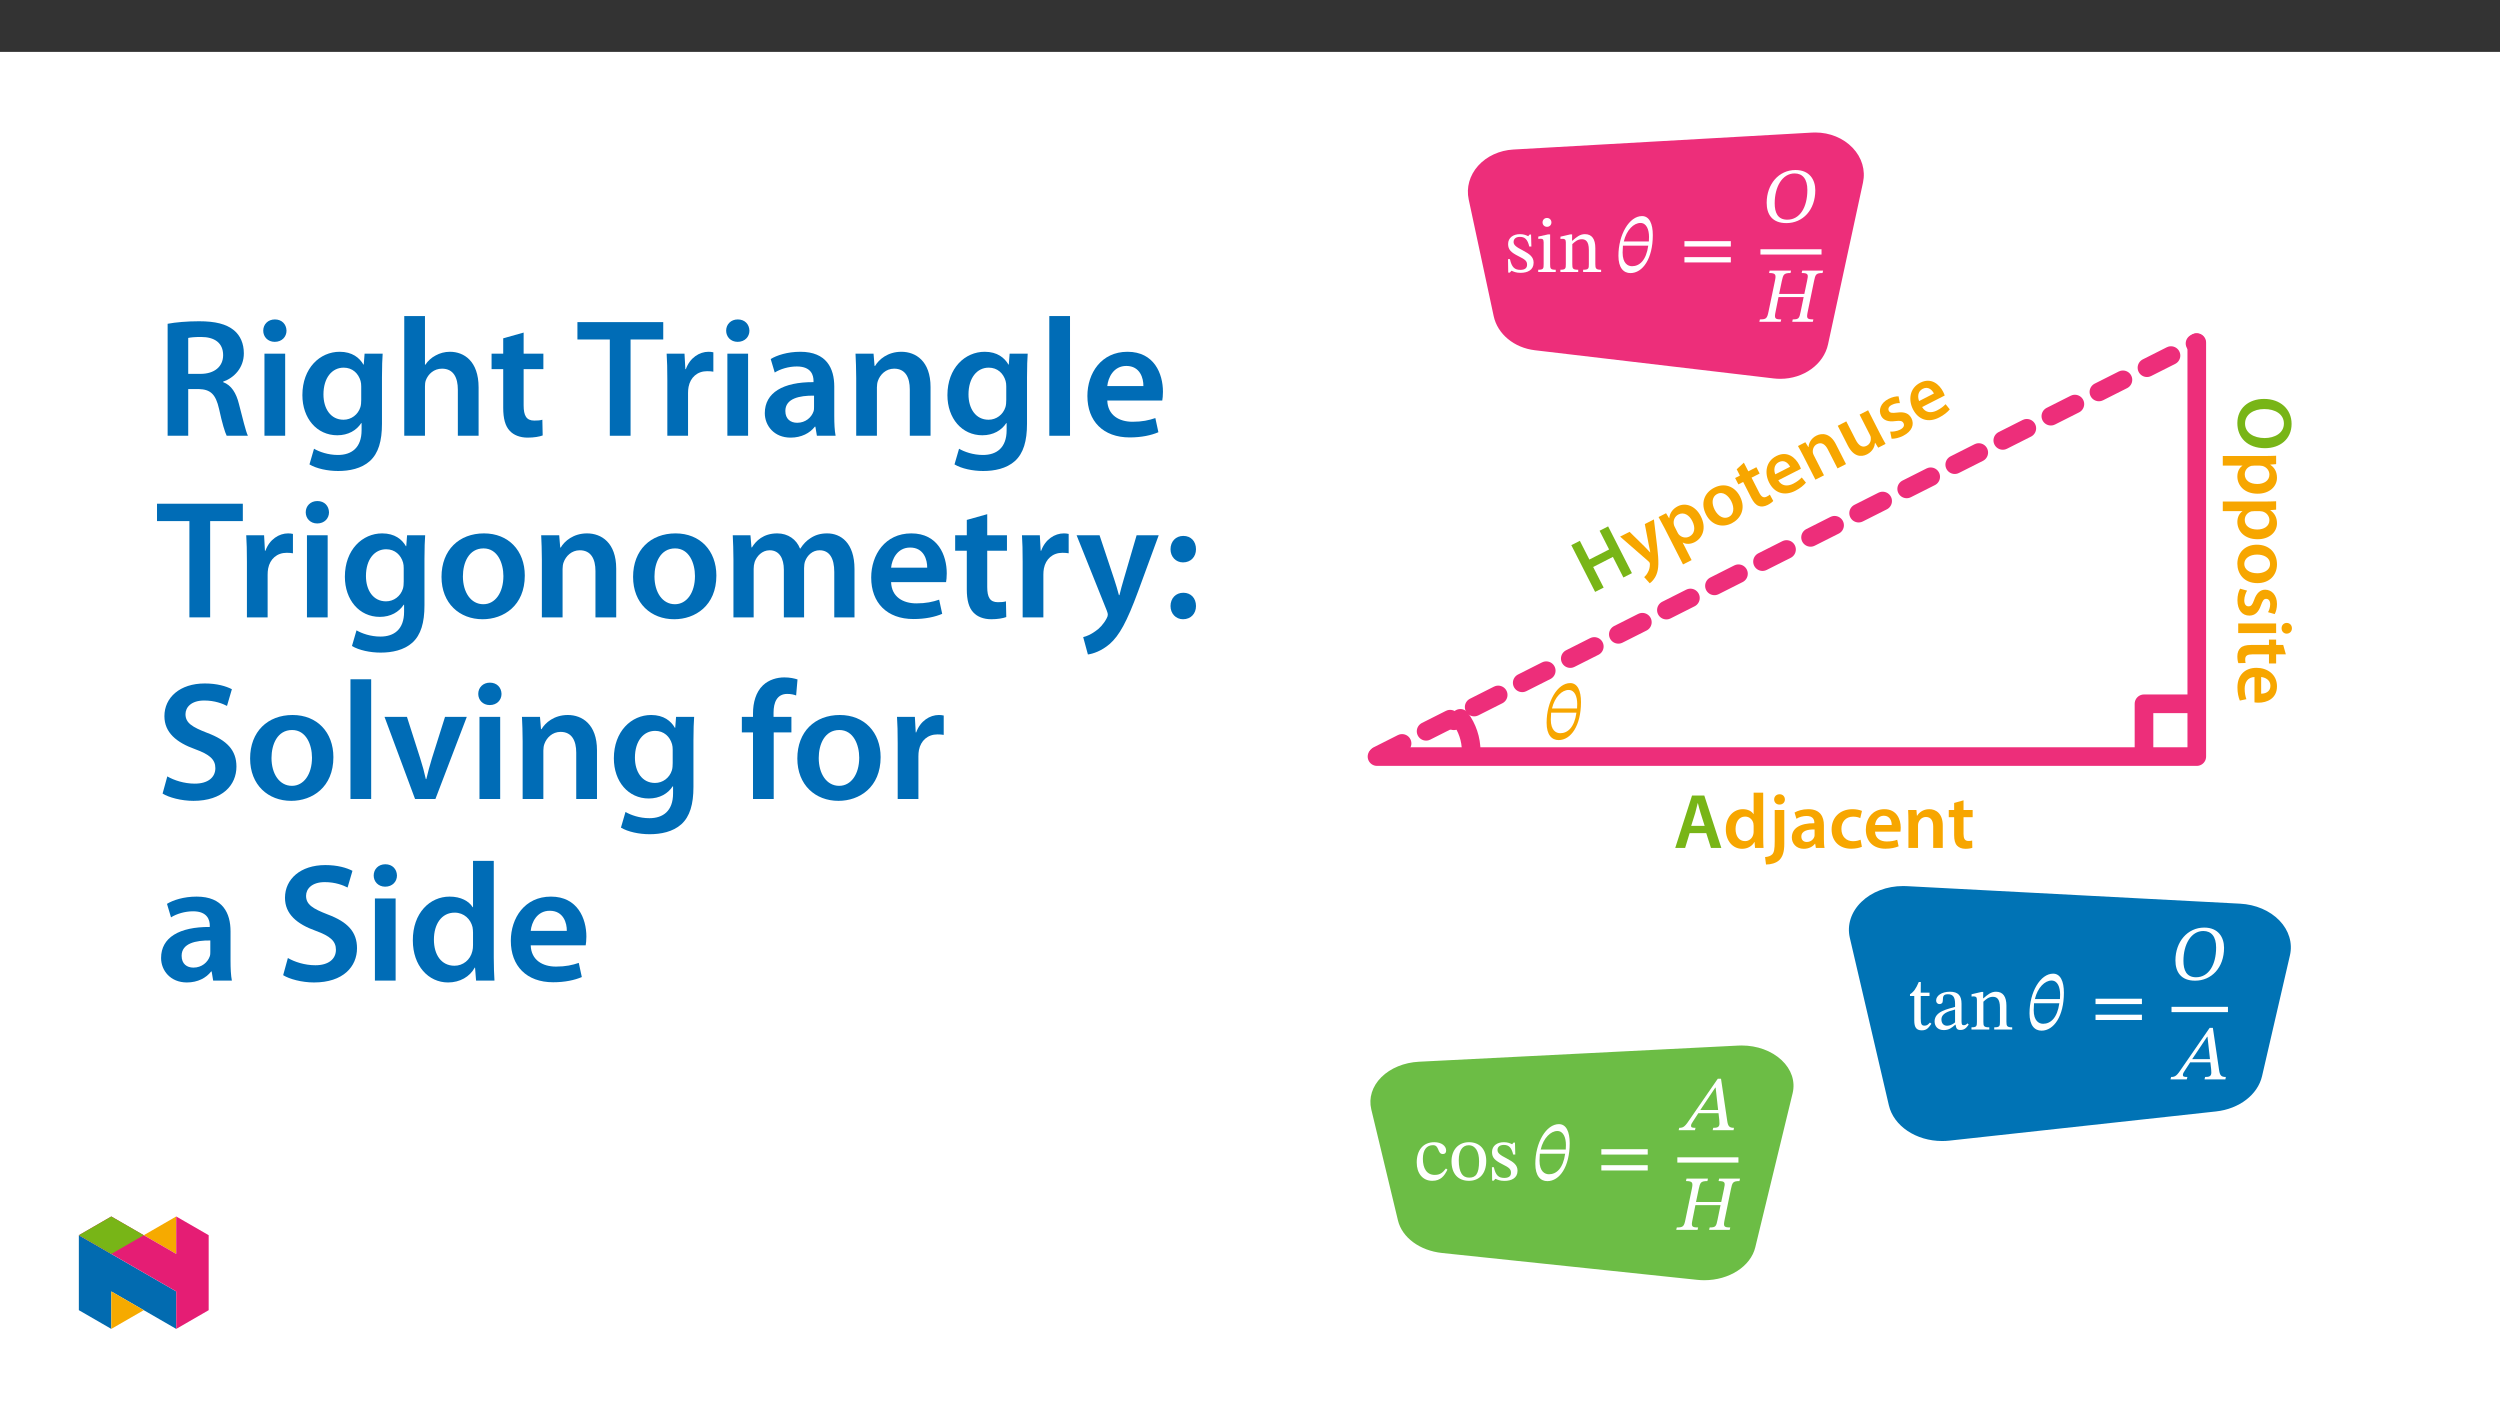 ﻿<?xml version="1.0" encoding="utf-8"?>
<svg xmlns="http://www.w3.org/2000/svg" xmlns:xlink="http://www.w3.org/1999/xlink" viewBox="0 0 960 540" version="1.1">
  <rect x="0" y="0" width="960" height="540" fill="#333333" stroke="none"/>
  <defs>
    <g>
      <symbol overflow="visible" id="glyph0-0">
        <path style="stroke:none;" d="M 0 0 L 14.938 0 L 14.938 -20.922 L 0 -20.922 Z M 7.469 -11.812 L 2.391 -19.422 L 12.547 -19.422 Z M 8.375 -10.469 L 13.453 -18.078 L 13.453 -2.844 Z M 2.391 -1.5 L 7.469 -9.109 L 12.547 -1.5 Z M 1.5 -18.078 L 6.578 -10.469 L 1.5 -2.844 Z M 1.5 -18.078 " />
      </symbol>
      <symbol overflow="visible" id="glyph0-1">
        <path style="stroke:none;" d="M 12.531 -5.703 L 14.344 0 L 18.328 0 L 11.781 -20.141 L 7.078 -20.141 L 0.625 0 L 4.422 0 L 6.156 -5.703 Z M 6.75 -8.484 L 8.312 -13.453 C 8.641 -14.641 8.969 -16.047 9.266 -17.219 L 9.328 -17.219 C 9.625 -16.047 9.953 -14.672 10.344 -13.453 L 11.922 -8.484 Z M 6.75 -8.484 " />
      </symbol>
      <symbol overflow="visible" id="glyph0-2">
        <path style="stroke:none;" d="M 11.719 -21.219 L 11.719 -13 L 11.656 -13 C 11 -14.078 9.562 -14.891 7.562 -14.891 C 4.062 -14.891 1.016 -11.984 1.047 -7.109 C 1.047 -2.625 3.797 0.328 7.297 0.328 C 9.391 0.328 11.156 -0.688 12.016 -2.297 L 12.078 -2.297 L 12.25 0 L 15.516 0 C 15.453 -0.984 15.391 -2.594 15.391 -4.094 L 15.391 -21.219 Z M 11.719 -6.312 C 11.719 -5.922 11.688 -5.562 11.594 -5.234 C 11.234 -3.641 9.922 -2.625 8.422 -2.625 C 6.094 -2.625 4.781 -4.578 4.781 -7.266 C 4.781 -9.953 6.094 -12.047 8.453 -12.047 C 10.141 -12.047 11.297 -10.875 11.625 -9.469 C 11.688 -9.172 11.719 -8.781 11.719 -8.484 Z M 11.719 -6.312 " />
      </symbol>
      <symbol overflow="visible" id="glyph0-3">
        <path style="stroke:none;" d="M -0.891 6.359 C 0.922 6.359 2.953 5.859 4.219 4.656 C 5.531 3.344 6.125 1.469 6.125 -1.547 L 6.125 -14.562 L 2.453 -14.562 L 2.453 -2.594 C 2.453 0.562 2.188 1.703 1.5 2.453 C 0.891 3.078 -0.062 3.406 -1.25 3.5 Z M 4.328 -20.625 C 3.078 -20.625 2.234 -19.75 2.234 -18.625 C 2.234 -17.547 3.016 -16.656 4.281 -16.656 C 5.594 -16.656 6.359 -17.547 6.359 -18.625 C 6.344 -19.75 5.562 -20.625 4.328 -20.625 Z M 4.328 -20.625 " />
      </symbol>
      <symbol overflow="visible" id="glyph0-4">
        <path style="stroke:none;" d="M 13.266 -8.734 C 13.266 -11.922 11.922 -14.891 7.266 -14.891 C 4.969 -14.891 3.078 -14.25 2 -13.594 L 2.719 -11.203 C 3.703 -11.844 5.203 -12.281 6.641 -12.281 C 9.203 -12.281 9.594 -10.703 9.594 -9.75 L 9.594 -9.5 C 4.219 -9.531 0.953 -7.656 0.953 -4 C 0.953 -1.797 2.594 0.328 5.531 0.328 C 7.438 0.328 8.969 -0.484 9.828 -1.609 L 9.922 -1.609 L 10.188 0 L 13.516 0 C 13.328 -0.891 13.266 -2.188 13.266 -3.5 Z M 9.688 -5.109 C 9.688 -4.844 9.688 -4.578 9.594 -4.297 C 9.234 -3.266 8.188 -2.297 6.703 -2.297 C 5.531 -2.297 4.609 -2.953 4.609 -4.391 C 4.609 -6.609 7.078 -7.141 9.688 -7.109 Z M 9.688 -5.109 " />
      </symbol>
      <symbol overflow="visible" id="glyph0-5">
        <path style="stroke:none;" d="M 12.172 -3.172 C 11.453 -2.875 10.516 -2.594 9.266 -2.594 C 6.75 -2.594 4.812 -4.297 4.812 -7.297 C 4.781 -9.953 6.453 -12.016 9.266 -12.016 C 10.578 -12.016 11.453 -11.75 12.047 -11.453 L 12.703 -14.234 C 11.859 -14.594 10.484 -14.891 9.141 -14.891 C 4.031 -14.891 1.047 -11.516 1.047 -7.141 C 1.047 -2.625 4 0.297 8.547 0.297 C 10.375 0.297 11.891 -0.094 12.672 -0.453 Z M 12.172 -3.172 " />
      </symbol>
      <symbol overflow="visible" id="glyph0-6">
        <path style="stroke:none;" d="M 14.312 -6.25 C 14.375 -6.578 14.438 -7.109 14.438 -7.797 C 14.438 -11 12.891 -14.891 8.156 -14.891 C 3.5 -14.891 1.047 -11.094 1.047 -7.047 C 1.047 -2.594 3.828 0.297 8.547 0.297 C 10.641 0.297 12.375 -0.094 13.625 -0.625 L 13.094 -3.141 C 11.953 -2.75 10.766 -2.484 9.062 -2.484 C 6.703 -2.484 4.656 -3.609 4.578 -6.25 Z M 4.578 -8.812 C 4.719 -10.312 5.672 -12.375 7.953 -12.375 C 10.406 -12.375 11 -10.156 10.969 -8.812 Z M 4.578 -8.812 " />
      </symbol>
      <symbol overflow="visible" id="glyph0-7">
        <path style="stroke:none;" d="M 1.969 0 L 5.656 0 L 5.656 -8.578 C 5.656 -9 5.703 -9.453 5.828 -9.75 C 6.219 -10.844 7.234 -11.891 8.703 -11.891 C 10.703 -11.891 11.484 -10.312 11.484 -8.219 L 11.484 0 L 15.156 0 L 15.156 -8.641 C 15.156 -13.234 12.531 -14.891 9.984 -14.891 C 7.562 -14.891 5.984 -13.516 5.328 -12.375 L 5.234 -12.375 L 5.047 -14.562 L 1.859 -14.562 C 1.906 -13.297 1.969 -11.891 1.969 -10.219 Z M 1.969 0 " />
      </symbol>
      <symbol overflow="visible" id="glyph0-8">
        <path style="stroke:none;" d="M 2.578 -17.281 L 2.578 -14.562 L 0.516 -14.562 L 0.516 -11.812 L 2.578 -11.812 L 2.578 -4.969 C 2.578 -3.047 2.922 -1.703 3.734 -0.859 C 4.422 -0.125 5.531 0.328 6.906 0.328 C 8.047 0.328 9.031 0.156 9.562 -0.062 L 9.5 -2.844 C 9.094 -2.719 8.734 -2.688 8.078 -2.688 C 6.672 -2.688 6.188 -3.594 6.188 -5.375 L 6.188 -11.812 L 9.688 -11.812 L 9.688 -14.562 L 6.188 -14.562 L 6.188 -18.297 Z M 2.578 -17.281 " />
      </symbol>
      <symbol overflow="visible" id="glyph1-0">
        <path style="stroke:none;" d="M 9.562 -5.078 L 9.562 -5.562 C 9.562 -8.812 14.375 -11.156 14.375 -15.547 C 14.375 -18.656 11.781 -20.031 8.844 -20.031 C 5.828 -20.031 3.766 -18.297 3.766 -15.875 C 3.766 -14.469 4.328 -13.781 5.297 -13.781 C 6.016 -13.781 6.641 -14.172 6.641 -15.094 C 6.641 -16.234 6.016 -16.266 6.016 -17.25 C 6.016 -18.172 6.812 -18.859 8.578 -18.859 C 10.484 -18.859 11.688 -17.812 11.688 -15.453 C 11.688 -10.844 8.375 -9.75 8.375 -5.859 L 8.375 -5.078 Z M 10.703 -1.438 C 10.703 -2.359 10.078 -3.234 9.031 -3.234 C 7.922 -3.234 7.266 -2.391 7.266 -1.438 C 7.266 -0.453 7.828 0.234 9 0.234 C 10.078 0.234 10.703 -0.484 10.703 -1.438 Z M 17.781 5.047 L 17.781 -23.5 L 0.297 -23.5 L 0.297 5.047 Z M 16.234 3.438 L 1.828 3.438 L 1.828 -21.938 L 16.234 -21.938 Z M 16.234 3.438 " />
      </symbol>
      <symbol overflow="visible" id="glyph1-1">
        <path style="stroke:none;" d="M 14.25 -14.172 C 14.25 -18.5 12.938 -21.469 10.109 -21.469 C 5.234 -21.469 1.047 -14.406 1.047 -6.219 C 1.047 -1.578 3.016 0.422 5.672 0.422 C 10.344 0.422 14.25 -5.078 14.25 -14.172 Z M 6.281 -2.219 C 4.688 -2.219 2.656 -3.266 2.656 -7.469 C 2.656 -8.25 2.719 -9.359 2.781 -10.109 L 12.5 -10.109 C 11.719 -4.453 9.141 -2.219 6.281 -2.219 Z M 9.5 -18.828 C 11.844 -18.828 12.797 -16.266 12.797 -13.453 C 12.797 -12.906 12.766 -12.25 12.734 -11.719 L 3.109 -11.719 C 4.156 -16.172 6.969 -18.828 9.5 -18.828 Z M 9.5 -18.828 " />
      </symbol>
      <symbol overflow="visible" id="glyph1-2">
        <path style="stroke:none;" d="M 19.672 -9.781 L 19.672 -11.844 L 1.859 -11.844 L 1.859 -9.781 Z M 19.672 -3.672 L 19.672 -5.703 L 1.859 -5.703 L 1.859 -3.672 Z M 19.672 -3.672 " />
      </symbol>
      <symbol overflow="visible" id="glyph1-3">
        <path style="stroke:none;" d="M 19.812 -12.25 C 19.812 -16.297 17.609 -20.031 12.203 -20.031 C 5.766 -20.031 1.141 -14.562 1.141 -7.438 C 1.141 -3.047 3.203 0.359 8.703 0.359 C 15 0.359 19.812 -4.641 19.812 -12.25 Z M 16.766 -12.375 C 16.766 -5.734 13.906 -0.953 9.062 -0.953 C 5.344 -0.953 4.219 -3.703 4.219 -7.266 C 4.219 -13.594 7.141 -18.719 11.859 -18.719 C 14.938 -18.719 16.766 -16.594 16.766 -12.375 Z M 16.766 -12.375 " />
      </symbol>
      <symbol overflow="visible" id="glyph1-4">
        <path style="stroke:none;" d="M 8.219 -15.688 C 8.766 -18.031 8.844 -18.734 11.562 -18.734 L 11.75 -19.672 L 3.531 -19.672 L 3.312 -18.734 C 5.953 -18.734 6.062 -18.078 5.562 -15.688 L 3.109 -3.922 C 2.578 -1.25 2.156 -0.922 -0.203 -0.922 L -0.422 0 L 7.766 0 L 7.984 -0.922 C 5.531 -0.922 5.266 -1.281 5.828 -3.922 L 6.938 -9.5 L 16.594 -9.5 L 15.453 -3.922 C 14.922 -1.312 14.734 -0.922 12.406 -0.922 L 12.219 0 L 20.109 0 L 20.328 -0.922 C 17.781 -0.922 17.641 -1.344 18.172 -3.922 L 20.594 -15.688 C 21.109 -18.047 21.219 -18.734 23.859 -18.734 L 24.062 -19.672 L 16.047 -19.672 L 15.844 -18.734 C 18.531 -18.734 18.406 -18.031 17.906 -15.688 L 16.859 -10.703 L 7.172 -10.703 Z M 8.219 -15.688 " />
      </symbol>
      <symbol overflow="visible" id="glyph1-5">
        <path style="stroke:none;" d="M 20.688 0 L 20.859 -0.922 C 19.062 -0.922 18.562 -1.547 18.266 -3.562 L 15.875 -19.781 L 14.641 -19.781 L 4.297 -4.781 C 2.062 -1.375 1.5 -0.922 -0.156 -0.922 L -0.391 0 L 5.859 0 L 6.094 -0.922 C 4.781 -0.922 4.359 -1.078 4.359 -1.703 C 4.359 -2.266 4.719 -2.781 5.109 -3.375 L 7.172 -6.547 L 14.922 -6.547 L 15.219 -3.859 C 15.25 -3.5 15.281 -3.078 15.281 -2.594 C 15.281 -1.109 14.344 -0.922 12.891 -0.922 L 12.672 0 Z M 14.797 -7.766 L 7.922 -7.766 L 13.688 -16.375 L 13.812 -16.375 L 14.766 -7.766 Z M 14.797 -7.766 " />
      </symbol>
      <symbol overflow="visible" id="glyph2-0">
        <path style="stroke:none;" d="M 0 0 L 0 14.938 L 20.922 14.938 L 20.922 0 Z M 11.812 7.469 L 19.422 2.391 L 19.422 12.547 Z M 10.469 8.375 L 18.078 13.453 L 2.844 13.453 Z M 1.5 2.391 L 9.109 7.469 L 1.5 12.547 Z M 18.078 1.5 L 10.469 6.578 L 2.844 1.5 Z M 18.078 1.5 " />
      </symbol>
      <symbol overflow="visible" id="glyph2-1">
        <path style="stroke:none;" d="M 20.5 10.672 C 20.5 4.984 16.141 1.078 9.922 1.078 C 4.031 1.078 -0.328 4.656 -0.328 10.375 C -0.328 15.906 3.531 20 10.281 20 C 16.047 20 20.5 16.531 20.5 10.672 Z M 17.547 10.547 C 17.547 14.234 13.953 16.109 10.156 16.109 C 5.953 16.109 2.625 14.109 2.625 10.547 C 2.625 7.031 5.891 4.969 10.016 4.969 C 14.172 4.969 17.547 6.906 17.547 10.547 Z M 17.547 10.547 " />
      </symbol>
      <symbol overflow="visible" id="glyph2-2">
        <path style="stroke:none;" d="M -5.922 1.969 L -5.922 5.656 L 1.609 5.656 L 1.609 5.703 C 0.453 6.453 -0.328 7.984 -0.328 9.797 C -0.328 13.125 2.219 16.438 7.469 16.438 C 12.016 16.438 14.891 13.656 14.891 10.312 C 14.891 8.094 13.953 6.391 12.312 5.328 L 12.312 5.266 L 14.562 5.078 L 14.562 1.859 C 13.188 1.906 11.625 1.969 9.719 1.969 Z M 8.344 5.656 C 8.641 5.656 8.969 5.703 9.266 5.766 C 10.875 6.156 11.984 7.562 11.984 9.094 C 11.984 11.453 9.891 12.703 7.328 12.703 C 4.453 12.703 2.516 11.328 2.516 9 C 2.516 7.406 3.594 6.125 5.078 5.734 C 5.406 5.672 5.734 5.656 6.094 5.656 Z M 8.344 5.656 " />
      </symbol>
      <symbol overflow="visible" id="glyph2-3">
        <path style="stroke:none;" d="M 14.891 8.578 C 14.891 4.188 11.953 1.047 7.172 1.047 C 2.484 1.047 -0.328 4.25 -0.328 8.344 C -0.328 12.047 2.062 15.812 7.406 15.812 C 11.844 15.812 14.891 12.906 14.891 8.578 Z M 12.219 8.484 C 12.219 11 9.594 12.016 7.328 12.016 C 4.359 12.016 2.328 10.547 2.328 8.453 C 2.328 6.25 4.453 4.844 7.266 4.844 C 9.688 4.844 12.219 5.891 12.219 8.484 Z M 12.219 8.484 " />
      </symbol>
      <symbol overflow="visible" id="glyph2-4">
        <path style="stroke:none;" d="M 0.719 1.078 C 0.125 2.156 -0.297 3.734 -0.297 5.5 C -0.297 9.359 1.609 11.422 4.281 11.422 C 6.422 11.391 7.766 10.188 8.703 7.531 C 9.391 5.672 9.797 4.984 10.734 4.984 C 11.625 4.984 12.281 5.703 12.281 7.031 C 12.281 8.312 11.812 9.5 11.453 10.109 L 14.016 10.844 C 14.5 9.984 14.891 8.578 14.891 6.969 C 14.891 3.594 12.906 1.469 10.344 1.469 C 8.609 1.469 7.047 2.625 6.094 5.469 C 5.438 7.266 4.969 7.859 3.969 7.859 C 3.016 7.859 2.328 7.141 2.328 5.531 C 2.328 4.219 2.906 2.625 3.406 1.828 Z M 0.719 1.078 " />
      </symbol>
      <symbol overflow="visible" id="glyph2-5">
        <path style="stroke:none;" d="M 0 5.656 L 14.562 5.656 L 14.562 1.969 L 0 1.969 Z M 20.625 3.828 C 20.625 2.594 19.75 1.766 18.625 1.766 C 17.547 1.766 16.656 2.578 16.656 3.797 C 16.656 5.078 17.547 5.891 18.625 5.891 C 19.75 5.859 20.625 5.078 20.625 3.828 Z M 20.625 3.828 " />
      </symbol>
      <symbol overflow="visible" id="glyph2-6">
        <path style="stroke:none;" d="M 17.281 2.578 L 14.562 2.578 L 14.562 0.516 L 11.812 0.516 L 11.812 2.578 L 4.969 2.578 C 3.047 2.578 1.703 2.922 0.859 3.734 C 0.125 4.422 -0.328 5.531 -0.328 6.906 C -0.328 8.047 -0.156 9.031 0.062 9.562 L 2.844 9.5 C 2.719 9.094 2.688 8.734 2.688 8.078 C 2.688 6.672 3.594 6.188 5.375 6.188 L 11.812 6.188 L 11.812 9.688 L 14.562 9.688 L 14.562 6.188 L 18.297 6.188 Z M 17.281 2.578 " />
      </symbol>
      <symbol overflow="visible" id="glyph2-7">
        <path style="stroke:none;" d="M 6.25 14.312 C 6.578 14.375 7.109 14.438 7.797 14.438 C 11 14.438 14.891 12.891 14.891 8.156 C 14.891 3.5 11.094 1.047 7.047 1.047 C 2.594 1.047 -0.297 3.828 -0.297 8.547 C -0.297 10.641 0.094 12.375 0.625 13.625 L 3.141 13.094 C 2.75 11.953 2.484 10.766 2.484 9.062 C 2.484 6.703 3.609 4.656 6.25 4.578 Z M 8.812 4.578 C 10.312 4.719 12.375 5.672 12.375 7.953 C 12.375 10.406 10.156 11 8.812 10.969 Z M 8.812 4.578 " />
      </symbol>
      <symbol overflow="visible" id="glyph3-0">
        <path style="stroke:none;" d="M 0 0 L 13.312 -6.781 L 3.812 -25.422 L -9.5 -18.641 Z M 1.297 -13.922 L -6.688 -18.391 L 2.359 -23.016 Z M 2.719 -13.125 L 3.781 -22.219 L 10.688 -8.641 Z M 1.438 -2.422 L 2.516 -11.5 L 10.484 -7.047 Z M -6.859 -16.797 L 1.109 -12.312 L 0.047 -3.219 Z M -6.859 -16.797 " />
      </symbol>
      <symbol overflow="visible" id="glyph3-1">
        <path style="stroke:none;" d="M -7.25 -18.922 L 1.891 -0.969 L 5.172 -2.625 L 1.141 -10.531 L 8.719 -14.406 L 12.75 -6.5 L 16.031 -8.172 L 6.891 -26.125 L 3.609 -24.453 L 7.266 -17.266 L -0.312 -13.391 L -3.969 -20.578 Z M -7.25 -18.922 " />
      </symbol>
      <symbol overflow="visible" id="glyph3-2">
        <path style="stroke:none;" d="M -6.406 -13.078 L 4.438 -3.625 C 4.719 -3.359 4.859 -3.188 4.922 -3.062 C 5 -2.891 5.031 -2.672 5.031 -2.375 C 5.031 -1.25 4.703 -0.109 4.266 0.609 C 3.859 1.422 3.328 2.062 2.844 2.484 L 4.969 4.844 C 5.719 4.328 6.859 3.219 7.562 1.438 C 8.422 -0.672 8.516 -3.438 7.828 -9.203 L 6.578 -19.688 L 3.078 -17.906 L 4.594 -9.953 C 4.75 -9 5.016 -7.891 5.172 -7.062 L 5.094 -7.031 C 4.547 -7.656 3.766 -8.484 3.094 -9.156 L -2.781 -14.922 Z M -6.406 -13.078 " />
      </symbol>
      <symbol overflow="visible" id="glyph3-3">
        <path style="stroke:none;" d="M 4.438 4.391 L 7.734 2.719 L 4.312 -4 L 4.344 -4.031 C 5.547 -3.328 7.266 -3.328 8.891 -4.156 C 11.844 -5.656 13.641 -9.453 11.25 -14.125 C 9.188 -18.172 5.406 -19.469 2.422 -17.953 C 0.453 -16.938 -0.641 -15.344 -0.844 -13.391 L -0.906 -13.359 L -2.078 -15.281 L -4.953 -13.812 C -4.281 -12.609 -3.531 -11.25 -2.656 -9.547 Z M 1.266 -10 C 1.125 -10.266 1 -10.578 0.938 -10.875 C 0.547 -12.484 1.297 -14.109 2.672 -14.797 C 4.766 -15.875 6.828 -14.578 7.984 -12.297 C 9.297 -9.734 8.953 -7.375 6.875 -6.312 C 5.453 -5.594 3.828 -5.984 2.797 -7.141 C 2.594 -7.391 2.438 -7.672 2.281 -7.984 Z M 1.266 -10 " />
      </symbol>
      <symbol overflow="visible" id="glyph3-4">
        <path style="stroke:none;" d="M 0.875 -17.156 C -3.031 -15.172 -4.484 -11.125 -2.312 -6.859 C -0.188 -2.688 3.938 -1.625 7.594 -3.484 C 10.891 -5.172 13.156 -9.016 10.734 -13.766 C 8.719 -17.719 4.734 -19.125 0.875 -17.156 Z M 2.016 -14.75 C 4.25 -15.891 6.344 -14 7.375 -11.984 C 8.719 -9.344 8.328 -6.859 6.469 -5.922 C 4.5 -4.922 2.297 -6.172 1.016 -8.672 C -0.078 -10.828 -0.297 -13.562 2.016 -14.75 Z M 2.016 -14.75 " />
      </symbol>
      <symbol overflow="visible" id="glyph3-5">
        <path style="stroke:none;" d="M -5.547 -16.562 L -4.312 -14.141 L -6.156 -13.203 L -4.906 -10.766 L -3.062 -11.703 L 0.047 -5.594 C 0.906 -3.891 1.844 -2.844 2.938 -2.469 C 3.875 -2.109 5.078 -2.219 6.312 -2.844 C 7.328 -3.359 8.125 -3.953 8.484 -4.406 L 7.172 -6.844 C 6.875 -6.547 6.562 -6.359 5.984 -6.062 C 4.719 -5.422 3.891 -6.016 3.078 -7.609 L 0.156 -13.344 L 3.266 -14.922 L 2.016 -17.359 L -1.094 -15.781 L -2.797 -19.109 Z M -5.547 -16.562 " />
      </symbol>
      <symbol overflow="visible" id="glyph3-6">
        <path style="stroke:none;" d="M 9.906 -12.062 C 9.828 -12.391 9.625 -12.875 9.312 -13.5 C 7.859 -16.344 4.719 -19.125 0.5 -16.969 C -3.641 -14.859 -4.094 -10.359 -2.266 -6.75 C -0.234 -2.781 3.547 -1.469 7.75 -3.609 C 9.625 -4.562 10.984 -5.703 11.859 -6.75 L 10.25 -8.734 C 9.406 -7.875 8.469 -7.109 6.953 -6.328 C 4.844 -5.266 2.516 -5.328 1.234 -7.641 Z M 0.078 -9.938 C -0.484 -11.328 -0.578 -13.609 1.469 -14.641 C 3.641 -15.75 5.188 -14.047 5.766 -12.844 Z M 0.078 -9.938 " />
      </symbol>
      <symbol overflow="visible" id="glyph3-7">
        <path style="stroke:none;" d="M 1.75 -0.891 L 5.047 -2.562 L 1.156 -10.203 C 0.969 -10.578 0.781 -11.016 0.766 -11.328 C 0.625 -12.484 1.062 -13.875 2.359 -14.547 C 4.141 -15.453 5.547 -14.406 6.5 -12.547 L 10.234 -5.219 L 13.5 -6.875 L 9.578 -14.578 C 7.484 -18.672 4.406 -18.953 2.125 -17.797 C -0.031 -16.703 -0.812 -14.766 -0.875 -13.453 L -0.969 -13.406 L -2.109 -15.266 L -4.953 -13.812 C -4.328 -12.703 -3.641 -11.484 -2.891 -10 Z M 1.75 -0.891 " />
      </symbol>
      <symbol overflow="visible" id="glyph3-8">
        <path style="stroke:none;" d="M 6.75 -19.781 L 3.484 -18.109 L 7.469 -10.281 C 7.672 -9.906 7.797 -9.516 7.797 -9.188 C 7.922 -8.156 7.531 -6.812 6.203 -6.141 C 4.469 -5.25 3.062 -6.312 1.969 -8.469 L -1.625 -15.516 L -4.906 -13.828 L -1.031 -6.219 C 1.141 -1.969 4.016 -1.672 6.359 -2.859 C 8.703 -4.062 9.297 -6.062 9.391 -7.25 L 9.469 -7.281 L 10.625 -5.406 L 13.469 -6.859 C 12.875 -7.922 12.172 -9.156 11.375 -10.703 Z M 6.75 -19.781 " />
      </symbol>
      <symbol overflow="visible" id="glyph3-9">
        <path style="stroke:none;" d="M 0.625 -1.125 C 1.859 -1.094 3.469 -1.438 5.047 -2.234 C 8.484 -3.984 9.438 -6.625 8.234 -9 C 7.234 -10.891 5.547 -11.547 2.75 -11.172 C 0.781 -10.938 -0.016 -11 -0.438 -11.828 C -0.844 -12.625 -0.5 -13.531 0.688 -14.125 C 1.828 -14.719 3.109 -14.844 3.797 -14.797 L 3.297 -17.406 C 2.312 -17.453 0.875 -17.156 -0.562 -16.422 C -3.562 -14.891 -4.547 -12.172 -3.391 -9.891 C -2.594 -8.344 -0.859 -7.469 2.109 -7.906 C 4 -8.141 4.75 -7.984 5.203 -7.094 C 5.625 -6.25 5.297 -5.312 3.859 -4.594 C 2.703 -4 1.031 -3.781 0.078 -3.859 Z M 0.625 -1.125 " />
      </symbol>
      <symbol overflow="visible" id="glyph4-0">
        <path style="stroke:none;" d="M 9.562 -5.078 L 9.562 -5.562 C 9.562 -8.812 14.375 -11.156 14.375 -15.547 C 14.375 -18.656 11.781 -20.031 8.844 -20.031 C 5.828 -20.031 3.766 -18.297 3.766 -15.875 C 3.766 -14.469 4.328 -13.781 5.297 -13.781 C 6.016 -13.781 6.641 -14.172 6.641 -15.094 C 6.641 -16.234 6.016 -16.266 6.016 -17.25 C 6.016 -18.172 6.812 -18.859 8.578 -18.859 C 10.484 -18.859 11.688 -17.812 11.688 -15.453 C 11.688 -10.844 8.375 -9.75 8.375 -5.859 L 8.375 -5.078 Z M 10.703 -1.438 C 10.703 -2.359 10.078 -3.234 9.031 -3.234 C 7.922 -3.234 7.266 -2.391 7.266 -1.438 C 7.266 -0.453 7.828 0.234 9 0.234 C 10.078 0.234 10.703 -0.484 10.703 -1.438 Z M 17.781 5.047 L 17.781 -23.5 L 0.297 -23.5 L 0.297 5.047 Z M 16.234 3.438 L 1.828 3.438 L 1.828 -21.938 L 16.234 -21.938 Z M 16.234 3.438 " />
      </symbol>
      <symbol overflow="visible" id="glyph4-1">
        <path style="stroke:none;" d="M 1.172 -4.906 L 1.25 0.234 L 1.859 0.234 L 2.484 -0.453 L 2.578 -0.453 C 3.344 -0.125 4.25 0.328 5.984 0.328 C 8.672 0.328 11 -0.75 11 -3.562 C 11 -5.766 9.531 -6.875 6.812 -8.312 C 4.297 -9.594 3.312 -10.344 3.312 -11.516 C 3.312 -12.859 4.359 -13.484 5.734 -13.484 C 7.562 -13.484 8.672 -12.609 9.328 -9.781 L 10.141 -9.781 L 10.016 -14.375 L 9.453 -14.375 L 8.938 -13.75 L 8.906 -13.75 C 8.156 -14.109 7.266 -14.531 5.766 -14.531 C 3.203 -14.531 1.203 -13.188 1.203 -10.734 C 1.203 -8.516 2.422 -7.469 5.141 -6.094 C 7.922 -4.719 8.484 -4.156 8.484 -2.75 C 8.484 -1.344 7.406 -0.812 5.922 -0.812 C 3.703 -0.812 2.578 -1.828 1.906 -4.938 L 1.141 -4.938 Z M 1.172 -4.906 " />
      </symbol>
      <symbol overflow="visible" id="glyph4-2">
        <path style="stroke:none;" d="M 4.328 -20.75 C 3.281 -20.75 2.625 -19.938 2.625 -19.047 C 2.625 -18.109 3.312 -17.344 4.328 -17.344 C 5.375 -17.344 6.031 -18.109 6.031 -19.047 C 6.031 -19.938 5.375 -20.75 4.328 -20.75 Z M 7.688 -0.859 C 5.672 -0.859 5.531 -1.281 5.531 -3.016 L 5.531 -14.438 L 4.75 -14.438 L 0.984 -13.594 L 0.984 -12.703 C 0.984 -12.703 1.312 -12.766 1.734 -12.766 C 2.594 -12.766 3.047 -12.641 3.047 -11.359 L 3.047 -3.016 C 3.047 -1.312 2.953 -0.859 0.953 -0.859 L 0.953 0 L 7.688 0 Z M 7.688 -0.859 " />
      </symbol>
      <symbol overflow="visible" id="glyph4-3">
        <path style="stroke:none;" d="M 14.375 -9.172 C 14.375 -12.609 13.094 -14.531 10.375 -14.531 C 8.484 -14.531 7.172 -13.422 5.562 -12.016 L 5.438 -12.016 L 5.469 -14.438 L 4.781 -14.438 L 0.984 -13.562 L 0.984 -12.672 C 0.984 -12.672 1.281 -12.734 1.797 -12.734 C 2.594 -12.734 3.047 -12.5 3.047 -11.422 L 3.047 -3.016 C 3.047 -1.344 2.953 -0.859 0.953 -0.859 L 0.953 0 L 7.797 0 L 7.797 -0.859 C 5.656 -0.859 5.531 -1.344 5.531 -3.016 L 5.531 -10.703 C 6.422 -11.516 7.531 -12.578 9.141 -12.578 C 10.484 -12.578 11.891 -12.016 11.891 -8.422 L 11.891 -3.016 C 11.891 -1.344 11.812 -0.859 9.688 -0.859 L 9.688 0 L 16.594 0 L 16.594 -0.859 C 14.594 -0.859 14.375 -1.344 14.375 -3.016 Z M 14.375 -9.172 " />
      </symbol>
      <symbol overflow="visible" id="glyph4-4">
        <path style="stroke:none;" d="M 12.203 -4.422 C 10.844 -2.688 9.828 -1.969 7.891 -1.969 C 4.812 -1.969 3.344 -4.516 3.344 -8.156 C 3.344 -11.594 4.812 -13.391 7.234 -13.391 C 9.797 -13.391 8.812 -9.984 11.031 -9.984 C 11.859 -9.984 12.281 -10.469 12.281 -11.328 C 12.281 -13.062 10.547 -14.531 7.734 -14.531 C 3.438 -14.531 0.984 -11.453 0.984 -6.75 C 0.984 -2.594 3.234 0.297 6.969 0.297 C 10.156 0.297 11.625 -1.578 12.766 -4 Z M 12.203 -4.422 " />
      </symbol>
      <symbol overflow="visible" id="glyph4-5">
        <path style="stroke:none;" d="M 7.719 -14.531 C 3.672 -14.531 1.016 -11.562 1.016 -7.234 C 1.016 -2.391 3.531 0.297 7.719 0.297 C 11.594 0.297 14.344 -2.328 14.344 -7.359 C 14.344 -11.781 11.812 -14.531 7.719 -14.531 Z M 7.594 -13.359 C 10.25 -13.359 11.594 -10.875 11.594 -7.203 C 11.594 -2.328 10.281 -0.922 7.828 -0.922 C 5.266 -0.891 3.797 -2.875 3.797 -7.625 C 3.797 -11.453 5.328 -13.359 7.594 -13.359 Z M 7.594 -13.359 " />
      </symbol>
      <symbol overflow="visible" id="glyph4-6">
        <path style="stroke:none;" d="M 8.766 -2.688 C 8.016 -1.859 7.625 -1.5 6.672 -1.5 C 5.5 -1.5 5.234 -2.188 5.234 -4.297 L 5.234 -12.891 L 8.609 -12.891 L 8.609 -14.172 L 5.234 -14.172 L 5.266 -18.266 L 4.484 -18.266 C 3.406 -15.688 2.516 -14.438 1.109 -13.562 L 1.109 -12.891 L 2.75 -12.891 L 2.75 -3.469 C 2.75 -0.781 3.609 0.297 5.625 0.297 C 7.531 0.297 8.156 -0.594 9.328 -2.219 Z M 8.766 -2.688 " />
      </symbol>
      <symbol overflow="visible" id="glyph4-7">
        <path style="stroke:none;" d="M 9.203 -1.859 C 9.391 -0.531 9.688 0.156 11 0.156 C 12.531 0.156 13.234 -0.484 14.234 -1.906 L 13.781 -2.391 C 13.359 -1.938 12.938 -1.672 12.375 -1.672 C 11.75 -1.672 11.484 -1.891 11.484 -3.109 L 11.484 -9.891 C 11.484 -13 10.25 -14.531 7 -14.531 C 3.734 -14.531 1.734 -12.891 1.734 -11.203 C 1.734 -10.219 2.391 -9.781 2.984 -9.781 C 3.828 -9.781 4.297 -10.219 4.297 -11.156 C 4.297 -12.938 4.609 -13.562 6.312 -13.562 C 8.094 -13.562 9 -12.578 9 -9.984 L 9 -8.703 C 6.422 -7.891 1.141 -7.078 1.141 -3.141 C 1.141 -1.219 2.391 0.203 4.688 0.203 C 6.609 0.203 7.688 -0.625 9.062 -1.859 Z M 9 -2.75 C 7.984 -1.906 6.906 -1.469 5.922 -1.469 C 4.641 -1.469 3.766 -2.359 3.766 -3.859 C 3.766 -6.188 6.281 -7 9 -7.688 Z M 9 -2.75 " />
      </symbol>
      <symbol overflow="visible" id="glyph5-0">
        <path style="stroke:none;" d="M 0 0 L 32.375 0 L 32.375 -45.328 L 0 -45.328 Z M 16.188 -25.578 L 5.188 -42.094 L 27.188 -42.094 Z M 18.125 -22.656 L 29.141 -39.172 L 29.141 -6.156 Z M 5.188 -3.234 L 16.188 -19.75 L 27.188 -3.234 Z M 3.234 -39.172 L 14.25 -22.656 L 3.234 -6.156 Z M 3.234 -39.172 " />
      </symbol>
      <symbol overflow="visible" id="glyph5-1">
        <path style="stroke:none;" d="M 4.594 0 L 12.5 0 L 12.5 -17.938 L 16.516 -17.938 C 21.047 -17.812 23.047 -16 24.344 -10.297 C 25.516 -4.859 26.609 -1.297 27.266 0 L 35.422 0 C 34.578 -1.688 33.406 -6.734 31.984 -12.172 C 30.953 -16.375 29.078 -19.422 25.906 -20.594 L 25.906 -20.781 C 30.047 -22.203 33.859 -26.031 33.859 -31.656 C 33.859 -35.422 32.5 -38.469 30.109 -40.469 C 27.125 -42.922 22.922 -43.969 16.641 -43.969 C 12.047 -43.969 7.641 -43.578 4.594 -43 Z M 12.5 -37.562 C 13.281 -37.75 14.891 -37.938 17.422 -37.938 C 22.594 -37.938 25.906 -35.672 25.906 -30.953 C 25.906 -26.609 22.594 -23.766 17.219 -23.766 L 12.5 -23.766 Z M 12.5 -37.562 " />
      </symbol>
      <symbol overflow="visible" id="glyph5-2">
        <path style="stroke:none;" d="M 12.234 0 L 12.234 -31.531 L 4.281 -31.531 L 4.281 0 Z M 8.281 -44.672 C 5.641 -44.672 3.812 -42.797 3.812 -40.344 C 3.812 -38.016 5.562 -36.062 8.219 -36.062 C 11 -36.062 12.75 -38.016 12.75 -40.344 C 12.688 -42.797 11 -44.672 8.281 -44.672 Z M 8.281 -44.672 " />
      </symbol>
      <symbol overflow="visible" id="glyph5-3">
        <path style="stroke:none;" d="M 32.828 -22.469 C 32.828 -26.812 32.953 -29.391 33.094 -31.531 L 26.156 -31.531 L 25.828 -27.328 L 25.703 -27.328 C 24.219 -29.922 21.438 -32.25 16.578 -32.25 C 9 -32.25 2.266 -25.969 2.266 -15.609 C 2.266 -6.672 7.828 -0.188 15.672 -0.188 C 19.875 -0.188 23.047 -2.078 24.859 -4.859 L 25 -4.859 L 25 -2.141 C 25 4.656 21.109 7.375 15.922 7.375 C 12.109 7.375 8.734 6.156 6.734 4.984 L 4.984 11 C 7.703 12.625 11.984 13.531 16 13.531 C 20.328 13.531 24.922 12.625 28.172 9.719 C 31.469 6.734 32.828 2 32.828 -4.594 Z M 24.859 -13.797 C 24.859 -12.891 24.797 -11.781 24.547 -11 C 23.641 -8.094 21.047 -6.156 18.062 -6.156 C 13.078 -6.156 10.359 -10.484 10.359 -15.859 C 10.359 -22.281 13.656 -26.156 18.125 -26.156 C 21.5 -26.156 23.766 -23.953 24.609 -21.047 C 24.797 -20.391 24.859 -19.688 24.859 -18.906 Z M 24.859 -13.797 " />
      </symbol>
      <symbol overflow="visible" id="glyph5-4">
        <path style="stroke:none;" d="M 4.281 0 L 12.234 0 L 12.234 -18.906 C 12.234 -19.75 12.297 -20.594 12.562 -21.297 C 13.469 -23.703 15.672 -25.766 18.781 -25.766 C 23.188 -25.766 24.859 -22.281 24.859 -17.734 L 24.859 0 L 32.828 0 L 32.828 -18.578 C 32.828 -28.688 27.188 -32.25 21.828 -32.25 C 19.812 -32.25 17.938 -31.734 16.312 -30.828 C 14.703 -29.984 13.344 -28.75 12.375 -27.266 L 12.234 -27.266 L 12.234 -45.969 L 4.281 -45.969 Z M 4.281 0 " />
      </symbol>
      <symbol overflow="visible" id="glyph5-5">
        <path style="stroke:none;" d="M 5.562 -37.422 L 5.562 -31.531 L 1.094 -31.531 L 1.094 -25.578 L 5.562 -25.578 L 5.562 -10.75 C 5.562 -6.609 6.344 -3.688 8.094 -1.875 C 9.578 -0.266 11.984 0.719 14.953 0.719 C 17.422 0.719 19.547 0.328 20.719 -0.125 L 20.594 -6.156 C 19.688 -5.891 18.906 -5.828 17.484 -5.828 C 14.438 -5.828 13.406 -7.766 13.406 -11.656 L 13.406 -25.578 L 20.984 -25.578 L 20.984 -31.531 L 13.406 -31.531 L 13.406 -39.625 Z M 5.562 -37.422 " />
      </symbol>
      <symbol overflow="visible" id="glyph5-6">
        <path style="stroke:none;" d="M 12.953 0 L 20.922 0 L 20.922 -36.969 L 33.469 -36.969 L 33.469 -43.641 L 0.516 -43.641 L 0.516 -36.969 L 12.953 -36.969 Z M 12.953 0 " />
      </symbol>
      <symbol overflow="visible" id="glyph5-7">
        <path style="stroke:none;" d="M 4.281 0 L 12.234 0 L 12.234 -16.375 C 12.234 -17.219 12.297 -18.062 12.438 -18.781 C 13.141 -22.406 15.797 -24.797 19.547 -24.797 C 20.531 -24.797 21.234 -24.734 21.953 -24.609 L 21.953 -32.047 C 21.297 -32.188 20.844 -32.25 20.078 -32.25 C 16.641 -32.25 12.953 -29.984 11.391 -25.578 L 11.203 -25.578 L 10.875 -31.531 L 4.016 -31.531 C 4.203 -28.75 4.281 -25.641 4.281 -21.375 Z M 4.281 0 " />
      </symbol>
      <symbol overflow="visible" id="glyph5-8">
        <path style="stroke:none;" d="M 28.75 -18.906 C 28.75 -25.828 25.828 -32.25 15.734 -32.25 C 10.75 -32.25 6.672 -30.891 4.344 -29.469 L 5.891 -24.281 C 8.031 -25.641 11.266 -26.609 14.375 -26.609 C 19.938 -26.609 20.781 -23.188 20.781 -21.109 L 20.781 -20.594 C 9.125 -20.656 2.078 -16.578 2.078 -8.672 C 2.078 -3.891 5.641 0.719 11.984 0.719 C 16.125 0.719 19.422 -1.031 21.297 -3.5 L 21.5 -3.5 L 22.078 0 L 29.266 0 C 28.875 -1.938 28.75 -4.734 28.75 -7.578 Z M 20.984 -11.078 C 20.984 -10.484 20.984 -9.906 20.781 -9.328 C 20 -7.062 17.734 -4.984 14.5 -4.984 C 11.984 -4.984 9.969 -6.406 9.969 -9.516 C 9.969 -14.312 15.344 -15.469 20.984 -15.406 Z M 20.984 -11.078 " />
      </symbol>
      <symbol overflow="visible" id="glyph5-9">
        <path style="stroke:none;" d="M 4.281 0 L 12.234 0 L 12.234 -18.578 C 12.234 -19.484 12.375 -20.469 12.625 -21.109 C 13.469 -23.5 15.672 -25.766 18.844 -25.766 C 23.188 -25.766 24.859 -22.344 24.859 -17.812 L 24.859 0 L 32.828 0 L 32.828 -18.719 C 32.828 -28.688 27.125 -32.25 21.625 -32.25 C 16.375 -32.25 12.953 -29.266 11.531 -26.812 L 11.328 -26.812 L 10.938 -31.531 L 4.016 -31.531 C 4.141 -28.812 4.281 -25.766 4.281 -22.141 Z M 4.281 0 " />
      </symbol>
      <symbol overflow="visible" id="glyph5-10">
        <path style="stroke:none;" d="M 4.281 0 L 12.234 0 L 12.234 -45.969 L 4.281 -45.969 Z M 4.281 0 " />
      </symbol>
      <symbol overflow="visible" id="glyph5-11">
        <path style="stroke:none;" d="M 31.016 -13.531 C 31.141 -14.25 31.281 -15.406 31.281 -16.906 C 31.281 -23.828 27.906 -32.25 17.672 -32.25 C 7.578 -32.25 2.266 -24.016 2.266 -15.281 C 2.266 -5.641 8.281 0.641 18.516 0.641 C 23.047 0.641 26.812 -0.188 29.531 -1.359 L 28.359 -6.797 C 25.906 -5.953 23.312 -5.375 19.625 -5.375 C 14.5 -5.375 10.094 -7.828 9.906 -13.531 Z M 9.906 -19.094 C 10.234 -22.344 12.297 -26.812 17.219 -26.812 C 22.531 -26.812 23.828 -22.016 23.766 -19.094 Z M 9.906 -19.094 " />
      </symbol>
      <symbol overflow="visible" id="glyph5-12">
        <path style="stroke:none;" d="M 18.578 -32.25 C 9.062 -32.25 2.266 -25.906 2.266 -15.547 C 2.266 -5.375 9.188 0.719 18.062 0.719 C 26.094 0.719 34.25 -4.469 34.25 -16.062 C 34.25 -25.641 27.969 -32.25 18.578 -32.25 Z M 18.391 -26.484 C 23.828 -26.484 26.031 -20.781 26.031 -15.859 C 26.031 -9.453 22.859 -5.047 18.328 -5.047 C 13.531 -5.047 10.484 -9.641 10.484 -15.734 C 10.484 -20.984 12.75 -26.484 18.391 -26.484 Z M 18.391 -26.484 " />
      </symbol>
      <symbol overflow="visible" id="glyph5-13">
        <path style="stroke:none;" d="M 4.281 0 L 12.047 0 L 12.047 -18.641 C 12.047 -19.547 12.172 -20.469 12.438 -21.297 C 13.203 -23.438 15.219 -25.766 18.188 -25.766 C 21.891 -25.766 23.641 -22.656 23.641 -18.266 L 23.641 0 L 31.406 0 L 31.406 -18.906 C 31.406 -19.812 31.531 -20.844 31.797 -21.562 C 32.641 -23.828 34.641 -25.766 37.359 -25.766 C 41.188 -25.766 43 -22.656 43 -17.422 L 43 0 L 50.766 0 L 50.766 -18.578 C 50.766 -28.688 45.453 -32.25 40.281 -32.25 C 37.625 -32.25 35.609 -31.594 33.797 -30.375 C 32.375 -29.469 31.078 -28.172 29.984 -26.422 L 29.844 -26.422 C 28.484 -29.922 25.25 -32.25 21.109 -32.25 C 15.734 -32.25 12.891 -29.328 11.391 -26.875 L 11.203 -26.875 L 10.812 -31.531 L 4.016 -31.531 C 4.141 -28.812 4.281 -25.766 4.281 -22.141 Z M 4.281 0 " />
      </symbol>
      <symbol overflow="visible" id="glyph5-14">
        <path style="stroke:none;" d="M 0.516 -31.531 L 12.109 -2.594 C 12.438 -1.812 12.5 -1.359 12.5 -1.031 C 12.5 -0.641 12.375 -0.188 12.047 0.391 C 10.938 2.531 9.188 4.406 7.641 5.375 C 6.016 6.547 4.406 7.25 3.047 7.578 L 4.859 14.25 C 6.797 13.984 10.031 12.953 13.203 10.234 C 16.906 7 19.812 1.75 24.156 -10.031 L 32.047 -31.531 L 23.562 -31.531 L 18.641 -14.703 C 18 -12.688 17.422 -10.297 16.969 -8.547 L 16.766 -8.547 C 16.312 -10.297 15.609 -12.688 14.953 -14.641 L 9.328 -31.531 Z M 0.516 -31.531 " />
      </symbol>
      <symbol overflow="visible" id="glyph5-15">
        <path style="stroke:none;" d="M 8.094 -21.109 C 11.141 -21.109 13.078 -23.312 13.078 -26.156 C 13.078 -29.203 11.141 -31.281 8.219 -31.281 C 5.312 -31.281 3.297 -29.141 3.297 -26.156 C 3.297 -23.312 5.312 -21.109 8.094 -21.109 Z M 8.094 0.719 C 11.141 0.719 13.078 -1.484 13.078 -4.344 C 13.078 -7.375 11.141 -9.453 8.219 -9.453 C 5.312 -9.453 3.297 -7.312 3.297 -4.344 C 3.297 -1.484 5.312 0.719 8.094 0.719 Z M 8.094 0.719 " />
      </symbol>
      <symbol overflow="visible" id="glyph5-16">
        <path style="stroke:none;" d="M 2.656 -2.078 C 5.047 -0.578 9.844 0.719 14.5 0.719 C 25.703 0.719 31.016 -5.375 31.016 -12.438 C 31.016 -18.719 27.391 -22.531 19.812 -25.375 C 13.984 -27.641 11.453 -29.203 11.453 -32.562 C 11.453 -35.156 13.594 -37.812 18.641 -37.812 C 22.734 -37.812 25.766 -36.578 27.391 -35.734 L 29.266 -42.156 C 27 -43.312 23.562 -44.359 18.844 -44.359 C 9.328 -44.359 3.359 -38.984 3.359 -31.797 C 3.359 -25.516 7.969 -21.688 15.219 -19.094 C 20.719 -17.094 22.922 -15.156 22.922 -11.844 C 22.922 -8.281 20.078 -5.891 15.016 -5.891 C 10.938 -5.891 7 -7.188 4.469 -8.672 Z M 2.656 -2.078 " />
      </symbol>
      <symbol overflow="visible" id="glyph5-17">
        <path style="stroke:none;" d="M 0.719 -31.531 L 12.438 0 L 20.266 0 L 32.312 -31.531 L 23.953 -31.531 L 18.906 -15.547 C 18.062 -12.688 17.359 -10.234 16.766 -7.641 L 16.578 -7.641 C 16 -10.234 15.344 -12.75 14.438 -15.547 L 9.328 -31.531 Z M 0.719 -31.531 " />
      </symbol>
      <symbol overflow="visible" id="glyph5-18">
        <path style="stroke:none;" d="M 13.141 0 L 13.141 -25.578 L 19.938 -25.578 L 19.938 -31.531 L 13.078 -31.531 L 13.078 -33.156 C 13.078 -37.031 14.375 -40.344 18.328 -40.344 C 19.812 -40.344 20.844 -40.078 21.75 -39.75 L 22.281 -45.906 C 21.047 -46.297 19.359 -46.688 17.219 -46.688 C 14.438 -46.688 11.328 -45.844 9 -43.641 C 6.281 -41.047 5.188 -36.969 5.188 -32.891 L 5.188 -31.531 L 0.906 -31.531 L 0.906 -25.578 L 5.188 -25.578 L 5.188 0 Z M 13.141 0 " />
      </symbol>
      <symbol overflow="visible" id="glyph5-19">
        <path style="stroke:none;" d="M 25.375 -45.969 L 25.375 -28.172 L 25.25 -28.172 C 23.828 -30.5 20.719 -32.25 16.375 -32.25 C 8.812 -32.25 2.203 -25.969 2.266 -15.406 C 2.266 -5.703 8.219 0.719 15.797 0.719 C 20.328 0.719 24.156 -1.484 26.031 -4.984 L 26.156 -4.984 L 26.547 0 L 33.609 0 C 33.469 -2.141 33.344 -5.641 33.344 -8.875 L 33.344 -45.969 Z M 25.375 -13.656 C 25.375 -12.828 25.312 -12.047 25.125 -11.328 C 24.344 -7.906 21.5 -5.703 18.266 -5.703 C 13.203 -5.703 10.359 -9.906 10.359 -15.734 C 10.359 -21.562 13.203 -26.094 18.328 -26.094 C 21.953 -26.094 24.469 -23.562 25.188 -20.531 C 25.312 -19.875 25.375 -19.031 25.375 -18.391 Z M 25.375 -13.656 " />
      </symbol>
    </g>
    <clipPath id="clip1">
      <path d="M 525.195 127 L 848 127 L 848 295 L 525.195 295 Z M 525.195 127 " />
    </clipPath>
    <clipPath id="clip2">
      <path d="M 525.195 128 L 847 128 L 847 294 L 525.195 294 Z M 525.195 128 " />
    </clipPath>
    <clipPath id="clip3">
      <path d="M 563 50.875 L 716 50.875 L 716 146 L 563 146 Z M 563 50.875 " />
    </clipPath>
    <clipPath id="clip4">
      <path d="M 709 340 L 879.688 340 L 879.688 439 L 709 439 Z M 709 340 " />
    </clipPath>
    <clipPath id="clip5">
      <path d="M 526 401 L 689 401 L 689 491.602 L 526 491.602 Z M 526 401 " />
    </clipPath>
    <clipPath id="clip6">
      <path d="M 30.277 474 L 68 474 L 68 510.301 L 30.277 510.301 Z M 30.277 474 " />
    </clipPath>
    <clipPath id="clip7">
      <path d="M 42 495 L 56 495 L 56 510.301 L 42 510.301 Z M 42 495 " />
    </clipPath>
    <clipPath id="clip8">
      <path d="M 55 467.125 L 68 467.125 L 68 482 L 55 482 Z M 55 467.125 " />
    </clipPath>
    <clipPath id="clip9">
      <path d="M 30.277 467.125 L 80.133 467.125 L 80.133 510.301 L 30.277 510.301 Z M 30.277 467.125 " />
    </clipPath>
    <clipPath id="clip10">
      <path d="M 30.277 467.125 L 56 467.125 L 56 482 L 30.277 482 Z M 30.277 467.125 " />
    </clipPath>
  </defs>
  <g id="surface1">
    <path style=" stroke:none;fill-rule:nonzero;fill:rgb(100%,100%,100%);fill-opacity:1;" d="M 0 559.926 L 960 559.926 L 960 19.926 L 0 19.926 Z M 0 559.926 " />
    <g clip-path="url(#clip1)" clip-rule="nonzero">
      <path style="fill:none;stroke-width:8.417;stroke-linecap:round;stroke-linejoin:round;stroke:rgb(92.899%,17.999%,47.8%);stroke-opacity:1;stroke-miterlimit:10;" d="M -0 -0.002 L -0 -187.042 L -370.345 -187.042 " transform="matrix(0.85,0,0,-0.85,843.563,131.538)" />
    </g>
    <g clip-path="url(#clip2)" clip-rule="nonzero">
      <path style="fill:none;stroke-width:8.417;stroke-linecap:round;stroke-linejoin:round;stroke:rgb(92.899%,17.999%,47.8%);stroke-opacity:1;stroke-dasharray:12.158;stroke-miterlimit:10;" d="M -0.001 0.001 L 369.659 186.453 " transform="matrix(0.85,0,0,-0.85,529.169,290.126)" />
    </g>
    <path style="fill:none;stroke-width:8.417;stroke-linecap:round;stroke-linejoin:round;stroke:rgb(92.899%,17.999%,47.8%);stroke-opacity:1;stroke-miterlimit:10;" d="M 0.001 0.001 L 0.001 23.379 L 23.379 23.379 " transform="matrix(0.85,0,0,-0.85,823.292,290.126)" />
    <path style="fill:none;stroke-width:8.417;stroke-linecap:round;stroke-linejoin:round;stroke:rgb(92.899%,17.999%,47.8%);stroke-opacity:1;stroke-miterlimit:10;" d="M 0.001 0.001 C 0.001 5.589 -1.819 10.75 -4.893 14.932 C -5.647 14.316 -6.63 13.903 -7.839 13.834 " transform="matrix(0.85,0,0,-0.85,564.94,288.536)" />
    <g clip-path="url(#clip3)" clip-rule="nonzero">
      <path style=" stroke:none;fill-rule:nonzero;fill:rgb(92.899%,17.999%,47.8%);fill-opacity:1;" d="M 567.594 63.66 C 570.871 59.996 575.801 57.723 581.121 57.418 L 695.816 50.914 C 696.238 50.891 696.664 50.879 697.078 50.879 C 702.625 50.879 707.848 53.02 711.41 56.758 C 714.969 60.484 716.414 65.355 715.387 70.121 L 701.965 132.227 C 700.305 139.898 692.598 145.469 683.637 145.469 C 682.793 145.469 681.941 145.418 681.102 145.32 L 589.418 134.496 C 581.418 133.555 575.047 128.281 573.57 121.379 L 563.98 76.602 C 563.004 72.039 564.32 67.32 567.594 63.66 " />
    </g>
    <g clip-path="url(#clip4)" clip-rule="nonzero">
      <path style=" stroke:none;fill-rule:nonzero;fill:rgb(0%,45.099%,70.999%);fill-opacity:1;" d="M 875.301 353.473 C 871.648 349.68 866.145 347.324 860.203 347.012 L 732.18 340.277 C 731.711 340.254 731.238 340.242 730.773 340.242 C 724.586 340.242 718.754 342.457 714.777 346.328 C 710.809 350.184 709.191 355.227 710.34 360.16 L 725.32 424.441 C 727.172 432.387 735.773 438.152 745.777 438.152 C 746.719 438.152 747.672 438.098 748.609 437.996 L 850.945 426.793 C 859.875 425.816 866.98 420.359 868.633 413.215 L 879.336 366.867 C 880.426 362.145 878.957 357.262 875.301 353.473 " />
    </g>
    <g clip-path="url(#clip5)" clip-rule="nonzero">
      <path style=" stroke:none;fill-rule:nonzero;fill:rgb(42.4%,74.1%,27.1%);fill-opacity:1;" d="M 530.43 413.648 C 533.93 410.16 539.195 407.992 544.887 407.703 L 667.453 401.504 C 667.902 401.48 668.355 401.469 668.801 401.469 C 674.727 401.469 680.309 403.512 684.121 407.074 C 687.918 410.625 689.465 415.266 688.367 419.805 L 674.023 478.98 C 672.25 486.293 664.012 491.602 654.438 491.602 C 653.539 491.602 652.625 491.555 651.727 491.457 L 553.75 481.148 C 545.199 480.246 538.395 475.223 536.816 468.645 L 526.566 425.98 C 525.523 421.633 526.93 417.141 530.43 413.648 " />
    </g>
    <g style="fill:rgb(47.06%,70.979%,9.021%);fill-opacity:1;">
      <use xlink:href="#glyph0-1" x="642.665" y="325.614" />
    </g>
    <g style="fill:rgb(96.863%,65.099%,0%);fill-opacity:1;">
      <use xlink:href="#glyph0-2" x="661.674" y="325.614" />
      <use xlink:href="#glyph0-3" x="679.039" y="325.614" />
      <use xlink:href="#glyph0-4" x="687.109" y="325.614" />
      <use xlink:href="#glyph0-5" x="702.292" y="325.614" />
    </g>
    <g style="fill:rgb(96.863%,65.099%,0%);fill-opacity:1;">
      <use xlink:href="#glyph0-6" x="715.442" y="325.614" />
      <use xlink:href="#glyph0-7" x="730.865" y="325.614" />
    </g>
    <g style="fill:rgb(96.863%,65.099%,0%);fill-opacity:1;">
      <use xlink:href="#glyph0-8" x="747.811" y="325.614" />
    </g>
    <g style="fill:rgb(96.863%,65.099%,0%);fill-opacity:1;">
      <use xlink:href="#glyph1-1" x="592.852" y="283.771" />
    </g>
    <g style="fill:rgb(47.06%,70.979%,9.021%);fill-opacity:1;">
      <use xlink:href="#glyph2-1" x="859.472" y="152.104" />
    </g>
    <g style="fill:rgb(96.863%,65.099%,0%);fill-opacity:1;">
      <use xlink:href="#glyph2-2" x="859.472" y="173.146" />
      <use xlink:href="#glyph2-2" x="859.472" y="190.63" />
      <use xlink:href="#glyph2-3" x="859.472" y="208.115" />
      <use xlink:href="#glyph2-4" x="859.472" y="224.972" />
      <use xlink:href="#glyph2-5" x="859.472" y="237.435" />
      <use xlink:href="#glyph2-6" x="859.472" y="245.086" />
    </g>
    <g style="fill:rgb(96.863%,65.099%,0%);fill-opacity:1;">
      <use xlink:href="#glyph2-7" x="859.472" y="255.398" />
    </g>
    <g style="fill:rgb(47.06%,70.979%,9.021%);fill-opacity:1;">
      <use xlink:href="#glyph3-1" x="610.631" y="228.258" />
    </g>
    <g style="fill:rgb(96.863%,65.099%,0%);fill-opacity:1;">
      <use xlink:href="#glyph3-2" x="628.527" y="219.14" />
      <use xlink:href="#glyph3-3" x="641.841" y="212.356" />
      <use xlink:href="#glyph3-4" x="657.42" y="204.418" />
      <use xlink:href="#glyph3-5" x="672.439" y="196.765" />
    </g>
    <g style="fill:rgb(96.863%,65.099%,0%);fill-opacity:1;">
      <use xlink:href="#glyph3-6" x="681.626" y="192.084" />
      <use xlink:href="#glyph3-7" x="695.367" y="185.083" />
      <use xlink:href="#glyph3-8" x="710.6" y="177.322" />
      <use xlink:href="#glyph3-9" x="725.752" y="169.601" />
      <use xlink:href="#glyph3-6" x="736.857" y="163.943" />
    </g>
    <g style="fill:rgb(100%,100%,100%);fill-opacity:1;">
      <use xlink:href="#glyph4-1" x="577.908" y="104.443" />
      <use xlink:href="#glyph4-2" x="589.714" y="104.443" />
      <use xlink:href="#glyph4-3" x="598.232" y="104.443" />
    </g>
    <g style="fill:rgb(100%,100%,100%);fill-opacity:1;">
      <use xlink:href="#glyph1-1" x="620.429" y="104.443" />
    </g>
    <g style="fill:rgb(100%,100%,100%);fill-opacity:1;">
      <use xlink:href="#glyph1-2" x="644.967" y="104.443" />
    </g>
    <g style="fill:rgb(100%,100%,100%);fill-opacity:1;">
      <use xlink:href="#glyph1-3" x="677.262" y="85.315" />
    </g>
    <path style=" stroke:none;fill-rule:nonzero;fill:rgb(100%,100%,100%);fill-opacity:1;" d="M 676.008 97.746 L 699.469 97.746 L 699.469 95.715 L 676.008 95.715 Z M 676.008 97.746 " />
    <g style="fill:rgb(100%,100%,100%);fill-opacity:1;">
      <use xlink:href="#glyph1-4" x="676.007" y="123.571" />
    </g>
    <g style="fill:rgb(100%,100%,100%);fill-opacity:1;">
      <use xlink:href="#glyph4-4" x="543.039" y="453.135" />
      <use xlink:href="#glyph4-5" x="556.369" y="453.135" />
      <use xlink:href="#glyph4-1" x="571.731" y="453.135" />
    </g>
    <g style="fill:rgb(100%,100%,100%);fill-opacity:1;">
      <use xlink:href="#glyph1-1" x="588.518" y="453.135" />
    </g>
    <g style="fill:rgb(100%,100%,100%);fill-opacity:1;">
      <use xlink:href="#glyph1-2" x="613.056" y="453.135" />
    </g>
    <g style="fill:rgb(100%,100%,100%);fill-opacity:1;">
      <use xlink:href="#glyph1-5" x="644.993" y="434.007" />
    </g>
    <path style=" stroke:none;fill-rule:nonzero;fill:rgb(100%,100%,100%);fill-opacity:1;" d="M 644.098 446.441 L 667.559 446.441 L 667.559 444.41 L 644.098 444.41 Z M 644.098 446.441 " />
    <g style="fill:rgb(100%,100%,100%);fill-opacity:1;">
      <use xlink:href="#glyph1-4" x="644.096" y="472.263" />
    </g>
    <g style="fill:rgb(100%,100%,100%);fill-opacity:1;">
      <use xlink:href="#glyph4-6" x="732.329" y="395.352" />
      <use xlink:href="#glyph4-7" x="741.744" y="395.352" />
      <use xlink:href="#glyph4-3" x="756.09" y="395.352" />
    </g>
    <g style="fill:rgb(100%,100%,100%);fill-opacity:1;">
      <use xlink:href="#glyph1-1" x="778.287" y="395.352" />
    </g>
    <g style="fill:rgb(100%,100%,100%);fill-opacity:1;">
      <use xlink:href="#glyph1-2" x="802.825" y="395.352" />
    </g>
    <g style="fill:rgb(100%,100%,100%);fill-opacity:1;">
      <use xlink:href="#glyph1-3" x="834.223" y="376.224" />
    </g>
    <path style=" stroke:none;fill-rule:nonzero;fill:rgb(100%,100%,100%);fill-opacity:1;" d="M 833.863 388.656 L 855.535 388.656 L 855.535 386.625 L 833.863 386.625 Z M 833.863 388.656 " />
    <g style="fill:rgb(100%,100%,100%);fill-opacity:1;">
      <use xlink:href="#glyph1-5" x="833.865" y="414.48" />
    </g>
    <g style="fill:rgb(0%,42.354%,71.373%);fill-opacity:1;">
      <use xlink:href="#glyph5-1" x="59.776" y="167.332" />
    </g>
    <g style="fill:rgb(0%,42.354%,71.373%);fill-opacity:1;">
      <use xlink:href="#glyph5-2" x="97.27" y="167.332" />
      <use xlink:href="#glyph5-3" x="113.848" y="167.332" />
      <use xlink:href="#glyph5-4" x="150.954" y="167.332" />
    </g>
    <g style="fill:rgb(0%,42.354%,71.373%);fill-opacity:1;">
      <use xlink:href="#glyph5-5" x="187.671" y="167.332" />
    </g>
    <g style="fill:rgb(0%,42.354%,71.373%);fill-opacity:1;">
      <use xlink:href="#glyph5-6" x="221.216" y="167.332" />
    </g>
    <g style="fill:rgb(0%,42.354%,71.373%);fill-opacity:1;">
      <use xlink:href="#glyph5-7" x="251.975" y="167.332" />
      <use xlink:href="#glyph5-2" x="275.029" y="167.332" />
      <use xlink:href="#glyph5-8" x="291.607" y="167.332" />
      <use xlink:href="#glyph5-9" x="324.503" y="167.332" />
      <use xlink:href="#glyph5-3" x="361.544" y="167.332" />
      <use xlink:href="#glyph5-10" x="398.65" y="167.332" />
      <use xlink:href="#glyph5-11" x="415.293" y="167.332" />
    </g>
    <g style="fill:rgb(0%,42.354%,71.373%);fill-opacity:1;">
      <use xlink:href="#glyph5-6" x="59.776" y="237.07" />
    </g>
    <g style="fill:rgb(0%,42.354%,71.373%);fill-opacity:1;">
      <use xlink:href="#glyph5-7" x="90.536" y="237.07" />
      <use xlink:href="#glyph5-2" x="113.589" y="237.07" />
      <use xlink:href="#glyph5-3" x="130.167" y="237.07" />
      <use xlink:href="#glyph5-12" x="167.273" y="237.07" />
      <use xlink:href="#glyph5-9" x="203.796" y="237.07" />
      <use xlink:href="#glyph5-12" x="240.837" y="237.07" />
      <use xlink:href="#glyph5-13" x="277.36" y="237.07" />
      <use xlink:href="#glyph5-11" x="332.274" y="237.07" />
      <use xlink:href="#glyph5-5" x="365.689" y="237.07" />
      <use xlink:href="#glyph5-7" x="388.419" y="237.07" />
    </g>
    <g style="fill:rgb(0%,42.354%,71.373%);fill-opacity:1;">
      <use xlink:href="#glyph5-14" x="412.897" y="237.07" />
    </g>
    <g style="fill:rgb(0%,42.354%,71.373%);fill-opacity:1;">
      <use xlink:href="#glyph5-15" x="446.182" y="237.07" />
    </g>
    <g style="fill:rgb(0%,42.354%,71.373%);fill-opacity:1;">
      <use xlink:href="#glyph5-16" x="59.776" y="306.809" />
    </g>
    <g style="fill:rgb(0%,42.354%,71.373%);fill-opacity:1;">
      <use xlink:href="#glyph5-12" x="93.774" y="306.809" />
      <use xlink:href="#glyph5-10" x="130.297" y="306.809" />
      <use xlink:href="#glyph5-17" x="146.939" y="306.809" />
      <use xlink:href="#glyph5-2" x="179.836" y="306.809" />
      <use xlink:href="#glyph5-9" x="196.414" y="306.809" />
      <use xlink:href="#glyph5-3" x="233.455" y="306.809" />
    </g>
    <g style="fill:rgb(0%,42.354%,71.373%);fill-opacity:1;">
      <use xlink:href="#glyph5-18" x="283.965" y="306.809" />
    </g>
    <g style="fill:rgb(0%,42.354%,71.373%);fill-opacity:1;">
      <use xlink:href="#glyph5-12" x="303.91" y="306.809" />
      <use xlink:href="#glyph5-7" x="340.434" y="306.809" />
    </g>
    <g style="fill:rgb(0%,42.354%,71.373%);fill-opacity:1;">
      <use xlink:href="#glyph5-8" x="59.776" y="376.547" />
    </g>
    <g style="fill:rgb(0%,42.354%,71.373%);fill-opacity:1;">
      <use xlink:href="#glyph5-16" x="106.077" y="376.547" />
      <use xlink:href="#glyph5-2" x="139.686" y="376.547" />
      <use xlink:href="#glyph5-19" x="156.264" y="376.547" />
      <use xlink:href="#glyph5-11" x="193.888" y="376.547" />
    </g>
    <g clip-path="url(#clip6)" clip-rule="nonzero">
      <path style=" stroke:none;fill-rule:nonzero;fill:rgb(0.8%,42%,68.999%);fill-opacity:1;" d="M 30.277 503.105 L 42.738 510.301 L 42.738 495.91 L 67.668 510.301 L 67.668 495.91 L 30.277 474.32 Z M 30.277 503.105 " />
    </g>
    <g clip-path="url(#clip7)" clip-rule="nonzero">
      <path style=" stroke:none;fill-rule:nonzero;fill:rgb(96.1%,66.699%,0%);fill-opacity:1;" d="M 42.738 510.301 L 55.203 503.105 L 42.738 495.91 Z M 42.738 510.301 " />
    </g>
    <g clip-path="url(#clip8)" clip-rule="nonzero">
      <path style=" stroke:none;fill-rule:nonzero;fill:rgb(96.1%,66.699%,0%);fill-opacity:1;" d="M 67.668 467.125 L 55.203 474.32 L 67.668 481.516 Z M 67.668 467.125 " />
    </g>
    <g clip-path="url(#clip9)" clip-rule="nonzero">
      <path style=" stroke:none;fill-rule:nonzero;fill:rgb(89.799%,11.4%,45.499%);fill-opacity:1;" d="M 67.668 467.125 L 67.668 481.516 L 42.738 467.125 L 30.277 474.32 L 67.668 495.91 L 67.668 510.301 L 80.133 503.105 L 80.133 474.32 Z M 67.668 467.125 " />
    </g>
    <g clip-path="url(#clip10)" clip-rule="nonzero">
      <path style=" stroke:none;fill-rule:nonzero;fill:rgb(47.099%,70.999%,9%);fill-opacity:1;" d="M 42.738 467.125 L 30.277 474.32 L 42.738 481.516 L 55.203 474.32 Z M 42.738 467.125 " />
    </g>
  </g>
</svg>